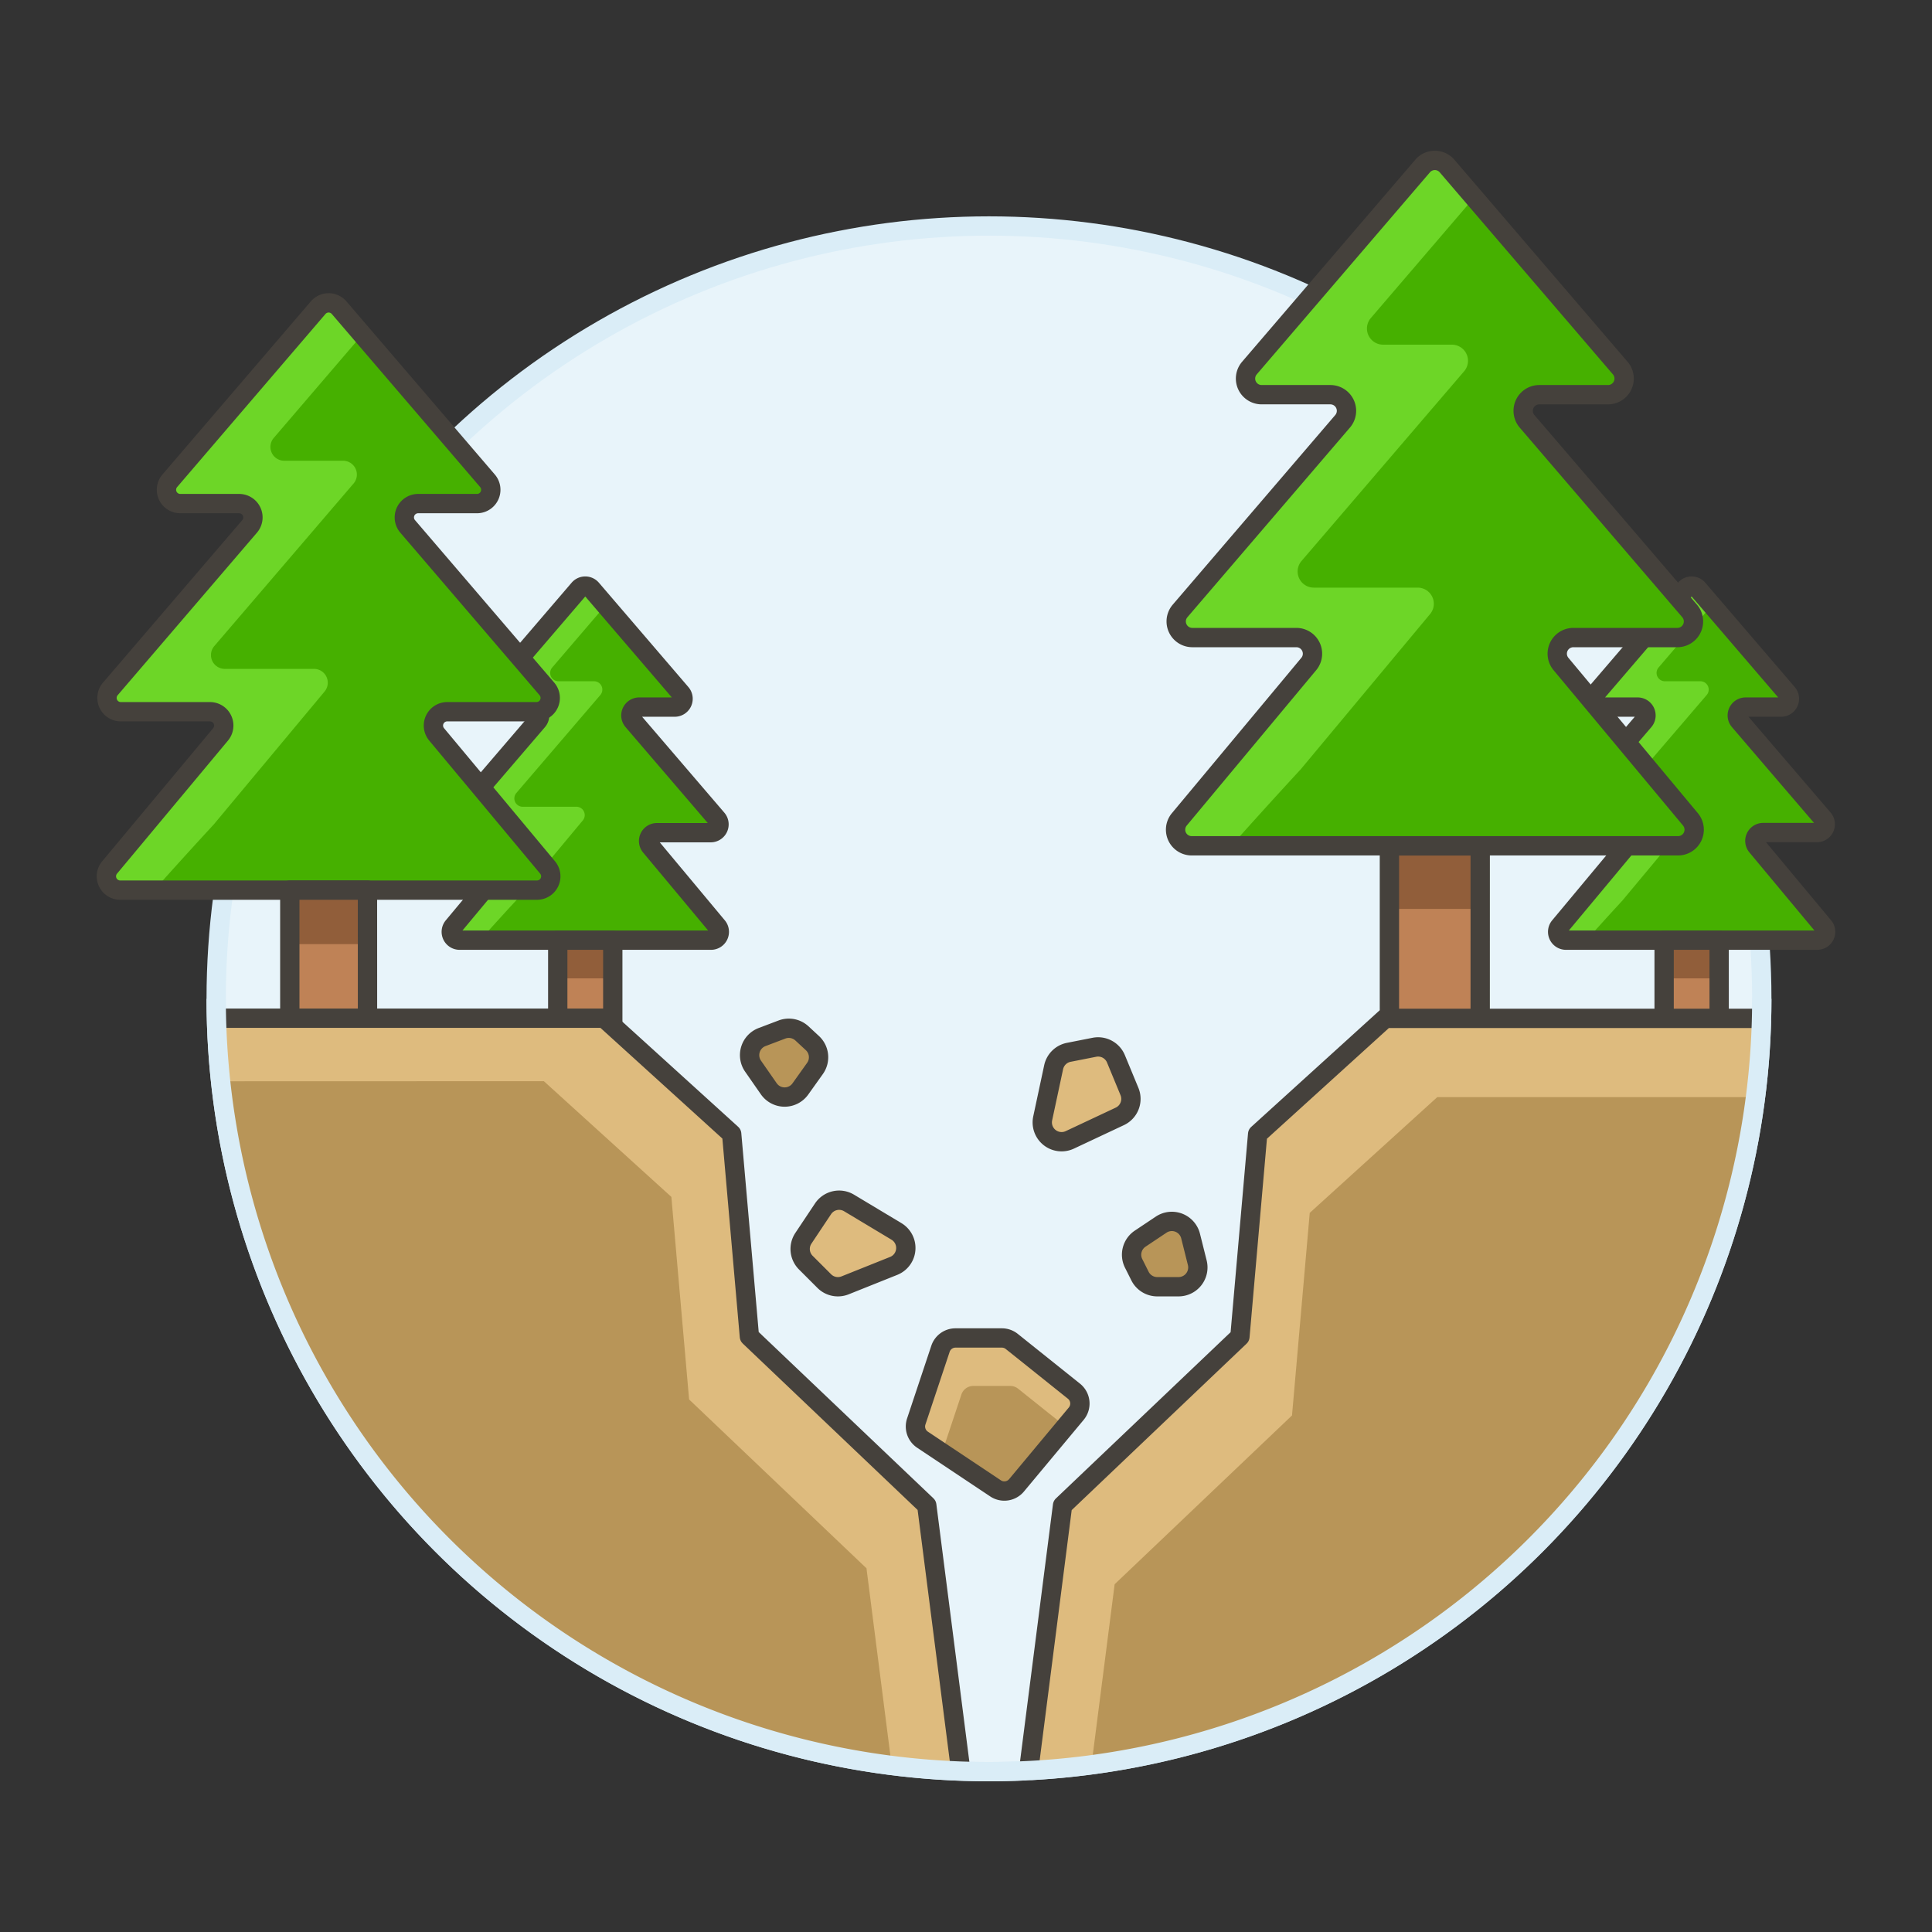 <svg xmlns="http://www.w3.org/2000/svg" viewBox="0 0 100 100"><rect x="0" y="0" width="100" height="100" fill="#333333" stroke="none"/><g class="nc-icon-wrapper"><defs/><circle class="a" cx="51.19" cy="51.698" r="40" fill="#e8f4fa" stroke="#daedf7" stroke-miterlimit="10"/><path class="b" d="M31.716 48.663h-2.847v8.6a1.087 1.087 0 0 0 1.087 1.086h.674a1.087 1.087 0 0 0 1.087-1.086z" style="" fill="#bf8256"/><path class="c" d="M37.107 42.383l-4.348-5.072a.431.431 0 0 1 .327-.712h1.837a.431.431 0 0 0 .328-.712l-4.631-5.4a.43.43 0 0 0-.654 0l-4.631 5.4a.431.431 0 0 0 .327.712H27.5a.431.431 0 0 1 .327.712l-4.348 5.072a.431.431 0 0 0 .327.712h2.783a.431.431 0 0 1 .331.707l-3.462 4.154a.431.431 0 0 0 .332.707H36.8a.431.431 0 0 0 .332-.707L33.666 43.8a.431.431 0 0 1 .334-.7h2.782a.431.431 0 0 0 .325-.717z" style="" fill="#46b000"/><path class="d" d="M24.85 48.663c.954-1.073 1.855-2.045 1.855-2.045l3.461-4.153a.432.432 0 0 0-.331-.708h-2.782a.431.431 0 0 1-.327-.711l4.348-5.073a.431.431 0 0 0-.328-.711h-1.837a.431.431 0 0 1-.327-.712l2.761-3.222-.723-.843a.43.43 0 0 0-.654 0l-4.631 5.4a.431.431 0 0 0 .327.712H27.5a.431.431 0 0 1 .327.712l-4.348 5.072a.431.431 0 0 0 .327.712h2.782a.431.431 0 0 1 .332.707l-3.462 4.154a.431.431 0 0 0 .332.707z" style="" fill="#6dd627"/><path class="e" d="M37.107 42.383l-4.348-5.072a.431.431 0 0 1 .327-.712h1.837a.431.431 0 0 0 .328-.712l-4.631-5.4a.43.43 0 0 0-.654 0l-4.631 5.4a.431.431 0 0 0 .327.712H27.5a.431.431 0 0 1 .327.712l-4.348 5.072a.431.431 0 0 0 .327.712h2.783a.431.431 0 0 1 .331.707l-3.462 4.154a.431.431 0 0 0 .332.707H36.8a.431.431 0 0 0 .332-.707L33.666 43.8a.431.431 0 0 1 .334-.7h2.782a.431.431 0 0 0 .325-.717z" fill="none" stroke="#45413c" stroke-linecap="round" stroke-linejoin="round"/><path class="f" d="M28.869 48.663h2.847v1.977h-2.847z" style="" fill="#915e3a"/><path class="e" d="M31.717 48.663h-2.848v8.6a1.087 1.087 0 0 0 1.087 1.086h.674a1.087 1.087 0 0 0 1.087-1.086z" fill="none" stroke="#45413c" stroke-linecap="round" stroke-linejoin="round"/><path class="b" d="M19.02 46.073H15v12.474a1.224 1.224 0 0 0 1.224 1.224H17.8a1.224 1.224 0 0 0 1.224-1.224z" style="" fill="#bf8256"/><path class="c" d="M28.308 35.659L21.1 27.246a.715.715 0 0 1 .543-1.18h3.047a.715.715 0 0 0 .542-1.18l-7.679-8.96a.715.715 0 0 0-1.086 0l-7.679 8.96a.715.715 0 0 0 .542 1.18h3.047a.715.715 0 0 1 .543 1.18l-7.21 8.413a.715.715 0 0 0 .542 1.18h4.614a.715.715 0 0 1 .55 1.173L5.673 44.9a.715.715 0 0 0 .549 1.173h21.572a.715.715 0 0 0 .549-1.173L22.6 38.012a.715.715 0 0 1 .55-1.173h4.614a.715.715 0 0 0 .544-1.18z" style="" fill="#46b000"/><path class="d" d="M7.982 46.073c1.581-1.779 3.075-3.391 3.075-3.391l5.743-6.888a.715.715 0 0 0-.549-1.173h-4.616a.715.715 0 0 1-.543-1.18l7.208-8.413a.715.715 0 0 0-.543-1.18h-3.044a.715.715 0 0 1-.543-1.181l4.579-5.343-1.2-1.4a.715.715 0 0 0-1.086 0l-7.679 8.96a.715.715 0 0 0 .542 1.18h3.047a.715.715 0 0 1 .543 1.18l-7.21 8.413a.715.715 0 0 0 .542 1.18h4.614a.715.715 0 0 1 .55 1.173L5.673 44.9a.715.715 0 0 0 .549 1.173z" style="" fill="#6dd627"/><path class="e" d="M28.308 35.659L21.1 27.246a.715.715 0 0 1 .543-1.18h3.047a.715.715 0 0 0 .542-1.18l-7.679-8.96a.715.715 0 0 0-1.086 0l-7.679 8.96a.715.715 0 0 0 .542 1.18h3.047a.715.715 0 0 1 .543 1.18l-7.21 8.413a.715.715 0 0 0 .542 1.18h4.614a.715.715 0 0 1 .55 1.173L5.673 44.9a.715.715 0 0 0 .549 1.173h21.572a.715.715 0 0 0 .549-1.173L22.6 38.012a.715.715 0 0 1 .55-1.173h4.614a.715.715 0 0 0 .544-1.18z" fill="none" stroke="#45413c" stroke-linecap="round" stroke-linejoin="round"/><path class="f" d="M14.996 46.073h4.025v2.795h-4.025z" style="" fill="#915e3a"/><path class="e" d="M19.02 46.073H15v12.474a1.224 1.224 0 0 0 1.224 1.224H17.8a1.224 1.224 0 0 0 1.224-1.224z" fill="none" stroke="#45413c" stroke-linecap="round" stroke-linejoin="round"/><path class="c" d="M94.372 42.383l-4.347-5.072a.431.431 0 0 1 .327-.712h1.837a.431.431 0 0 0 .327-.712l-4.63-5.4a.431.431 0 0 0-.655 0l-4.63 5.4a.431.431 0 0 0 .327.712h1.837a.432.432 0 0 1 .328.712l-4.348 5.072a.431.431 0 0 0 .327.712h2.782a.431.431 0 0 1 .331.707l-3.461 4.154a.431.431 0 0 0 .331.707h13.007a.431.431 0 0 0 .331-.707L90.932 43.8a.431.431 0 0 1 .331-.707h2.782a.431.431 0 0 0 .327-.71z" style="" fill="#46b000"/><path class="b" d="M88.982 48.663h-2.847v8.6a1.086 1.086 0 0 0 1.086 1.086h.679a1.086 1.086 0 0 0 1.086-1.086z" style="" fill="#bf8256"/><path class="d" d="M82.116 48.663c.954-1.073 1.855-2.045 1.855-2.045l3.461-4.153a.432.432 0 0 0-.331-.708h-2.782a.431.431 0 0 1-.328-.711l4.348-5.073a.431.431 0 0 0-.327-.711h-1.837a.432.432 0 0 1-.328-.712l2.762-3.222-.723-.843a.431.431 0 0 0-.655 0l-4.63 5.4a.431.431 0 0 0 .327.712h1.837a.432.432 0 0 1 .328.712l-4.348 5.072a.431.431 0 0 0 .327.712h2.782a.431.431 0 0 1 .331.707l-3.461 4.154a.431.431 0 0 0 .331.707z" style="" fill="#6dd627"/><path class="e" d="M94.372 42.383l-4.347-5.072a.431.431 0 0 1 .327-.712h1.837a.431.431 0 0 0 .327-.712l-4.63-5.4a.431.431 0 0 0-.655 0l-4.63 5.4a.431.431 0 0 0 .327.712h1.837a.432.432 0 0 1 .328.712l-4.348 5.072a.431.431 0 0 0 .327.712h2.782a.431.431 0 0 1 .331.707l-3.461 4.154a.431.431 0 0 0 .331.707h13.007a.431.431 0 0 0 .331-.707L90.932 43.8a.431.431 0 0 1 .331-.707h2.782a.431.431 0 0 0 .327-.71z" fill="none" stroke="#45413c" stroke-linecap="round" stroke-linejoin="round"/><path class="f" d="M86.135 48.663h2.847v1.977h-2.847z" style="" fill="#915e3a"/><path class="e" d="M88.982 48.663h-2.847v8.6a1.086 1.086 0 0 0 1.086 1.086h.679a1.086 1.086 0 0 0 1.086-1.086z" fill="none" stroke="#45413c" stroke-linecap="round" stroke-linejoin="round"/><g><path class="b" d="M76.616 43.782h-4.7v14.765a1.224 1.224 0 0 0 1.224 1.224h2.25a1.224 1.224 0 0 0 1.224-1.224z" style="" fill="#bf8256"/><path class="c" d="M87.457 31.626l-8.417-9.819a.835.835 0 0 1 .634-1.378h3.557a.834.834 0 0 0 .633-1.377L74.9 8.594a.834.834 0 0 0-1.267 0l-8.964 10.458a.834.834 0 0 0 .634 1.377h3.557a.835.835 0 0 1 .633 1.378l-8.416 9.819A.835.835 0 0 0 61.71 33h5.39a.835.835 0 0 1 .641 1.369l-6.7 8.041a.834.834 0 0 0 .642 1.368h25.173a.834.834 0 0 0 .641-1.368l-6.7-8.041A.834.834 0 0 1 81.438 33h5.385a.835.835 0 0 0 .634-1.374z" style="" fill="#46b000"/><path class="d" d="M63.731 43.782c1.846-2.076 3.59-3.958 3.59-3.958l6.7-8.04a.835.835 0 0 0-.641-1.369H68a.835.835 0 0 1-.634-1.378l8.417-9.819a.835.835 0 0 0-.634-1.378h-3.561a.835.835 0 0 1-.634-1.378l5.346-6.236-1.4-1.632a.834.834 0 0 0-1.267 0l-8.964 10.458a.834.834 0 0 0 .634 1.377h3.557a.835.835 0 0 1 .633 1.378l-8.416 9.819A.835.835 0 0 0 61.71 33h5.39a.835.835 0 0 1 .641 1.369l-6.7 8.041a.834.834 0 0 0 .642 1.368z" style="" fill="#6dd627"/><path class="e" d="M87.457 31.626l-8.417-9.819a.835.835 0 0 1 .634-1.378h3.557a.834.834 0 0 0 .633-1.377L74.9 8.594a.834.834 0 0 0-1.267 0l-8.964 10.458a.834.834 0 0 0 .634 1.377h3.557a.835.835 0 0 1 .633 1.378l-8.416 9.819A.835.835 0 0 0 61.71 33h5.39a.835.835 0 0 1 .641 1.369l-6.7 8.041a.834.834 0 0 0 .642 1.368h25.173a.834.834 0 0 0 .641-1.368l-6.7-8.041A.834.834 0 0 1 81.438 33h5.385a.835.835 0 0 0 .634-1.374z" fill="none" stroke="#45413c" stroke-linecap="round" stroke-linejoin="round"/><path class="f" d="M71.918 43.782h4.698v3.263h-4.698z" style="" fill="#915e3a"/><path class="e" d="M76.616 43.782h-4.7v14.765a1.224 1.224 0 0 0 1.224 1.224h2.25a1.224 1.224 0 0 0 1.224-1.224z" fill="none" stroke="#45413c" stroke-linecap="round" stroke-linejoin="round"/></g><path class="g" d="M60.1 63.388l-1.084.724a1 1 0 0 0-.34 1.279l.329.657a1 1 0 0 0 .894.553H61a1 1 0 0 0 .971-1.242l-.346-1.381a1 1 0 0 0-1.525-.59z" stroke="#45413c" stroke-linecap="round" stroke-linejoin="round" fill="#b89558"/><path class="g" d="M41.426 56.365l.757-1.061a1 1 0 0 0-.136-1.316l-.54-.5a1 1 0 0 0-1.033-.2l-1.029.39a1 1 0 0 0-.467 1.506l.813 1.169a1 1 0 0 0 1.635.012z" stroke="#45413c" stroke-linecap="round" stroke-linejoin="round" fill="#b89558"/><path class="h" d="M42.6 62.568l-1.016 1.524a1 1 0 0 0 .125 1.262l.954.954a1 1 0 0 0 1.078.222l2.516-1.007a1 1 0 0 0 .143-1.786l-2.453-1.472a1 1 0 0 0-1.347.303z" stroke="#45413c" stroke-linecap="round" stroke-linejoin="round" fill="#debb7e"/><path class="h" d="M58.462 56.5l-.7-1.693a1 1 0 0 0-1.118-.6l-1.324.261a1 1 0 0 0-.784.772l-.567 2.65A1 1 0 0 0 55.373 59l2.59-1.217a1 1 0 0 0 .499-1.283z" stroke="#45413c" stroke-linecap="round" stroke-linejoin="round" fill="#debb7e"/><g><path class="i" d="M91.164 52.711H71.695L65.1 58.7l-.918 10.484L55 77.923l-1.76 13.723a39.993 39.993 0 0 0 37.924-38.935z" style="" fill="#b89558"/><path class="j" d="M57.694 82l9.18-8.737.918-10.485 6.6-5.99h16.465a39.784 39.784 0 0 0 .307-4.038H71.695l-6.6 5.99-.918 10.485L55 77.958l-1.76 13.723c1.1-.055 2.18-.164 3.252-.306z" style="" fill="#debb7e"/><path class="e" d="M91.164 52.711H71.695l-6.599 5.99-.918 10.484-9.181 8.738-1.757 13.723" fill="none" stroke="#45413c" stroke-linecap="round" stroke-linejoin="round"/><path class="i" d="M31.272 52.711H11.216a39.985 39.985 0 0 0 38.513 38.95l-1.76-13.738-9.18-8.738-.918-10.485z" style="" fill="#b89558"/><path class="j" d="M28.15 55.962l6.6 5.99.918 10.484 9.181 8.738 1.3 10.184c1.178.148 2.37.252 3.577.3l-1.76-13.738-9.18-8.737-.918-10.485-6.6-5.99H11.216c.027 1.1.109 2.184.223 3.259z" style="" fill="#debb7e"/><path class="e" d="M49.729 91.653l-1.76-13.738-9.18-8.737-.918-10.485-6.599-5.99H11.216" fill="none" stroke="#45413c" stroke-linecap="round" stroke-linejoin="round"/></g><path class="k" d="M91.19 51.7a40 40 0 0 1-80 0" stroke="#daedf7" stroke-miterlimit="10" fill="none"/><path class="i" d="M48.679 69.813l-1.254 3.763a.82.82 0 0 0 .322.941l3.784 2.522a.82.82 0 0 0 1.084-.158l3.09-3.708a.82.82 0 0 0-.117-1.165l-3.22-2.576a.822.822 0 0 0-.512-.179h-2.4a.819.819 0 0 0-.777.56z" style="" fill="#b89558"/><path class="j" d="M55.588 72.008l-3.22-2.576a.822.822 0 0 0-.512-.179h-2.4a.819.819 0 0 0-.777.56l-1.254 3.763a.82.82 0 0 0 .322.941l1.014.675v-.01l1-3a.652.652 0 0 1 .619-.446h1.911a.647.647 0 0 1 .407.143l2.45 1.959.557-.669a.82.82 0 0 0-.117-1.161z" style="" fill="#debb7e"/><path class="e" d="M48.679 69.813l-1.254 3.763a.82.82 0 0 0 .322.941l3.784 2.522a.82.82 0 0 0 1.084-.158l3.09-3.708a.82.82 0 0 0-.117-1.165l-3.22-2.576a.822.822 0 0 0-.512-.179h-2.4a.819.819 0 0 0-.777.56z" fill="none" stroke="#45413c" stroke-linecap="round" stroke-linejoin="round"/></g></svg>
